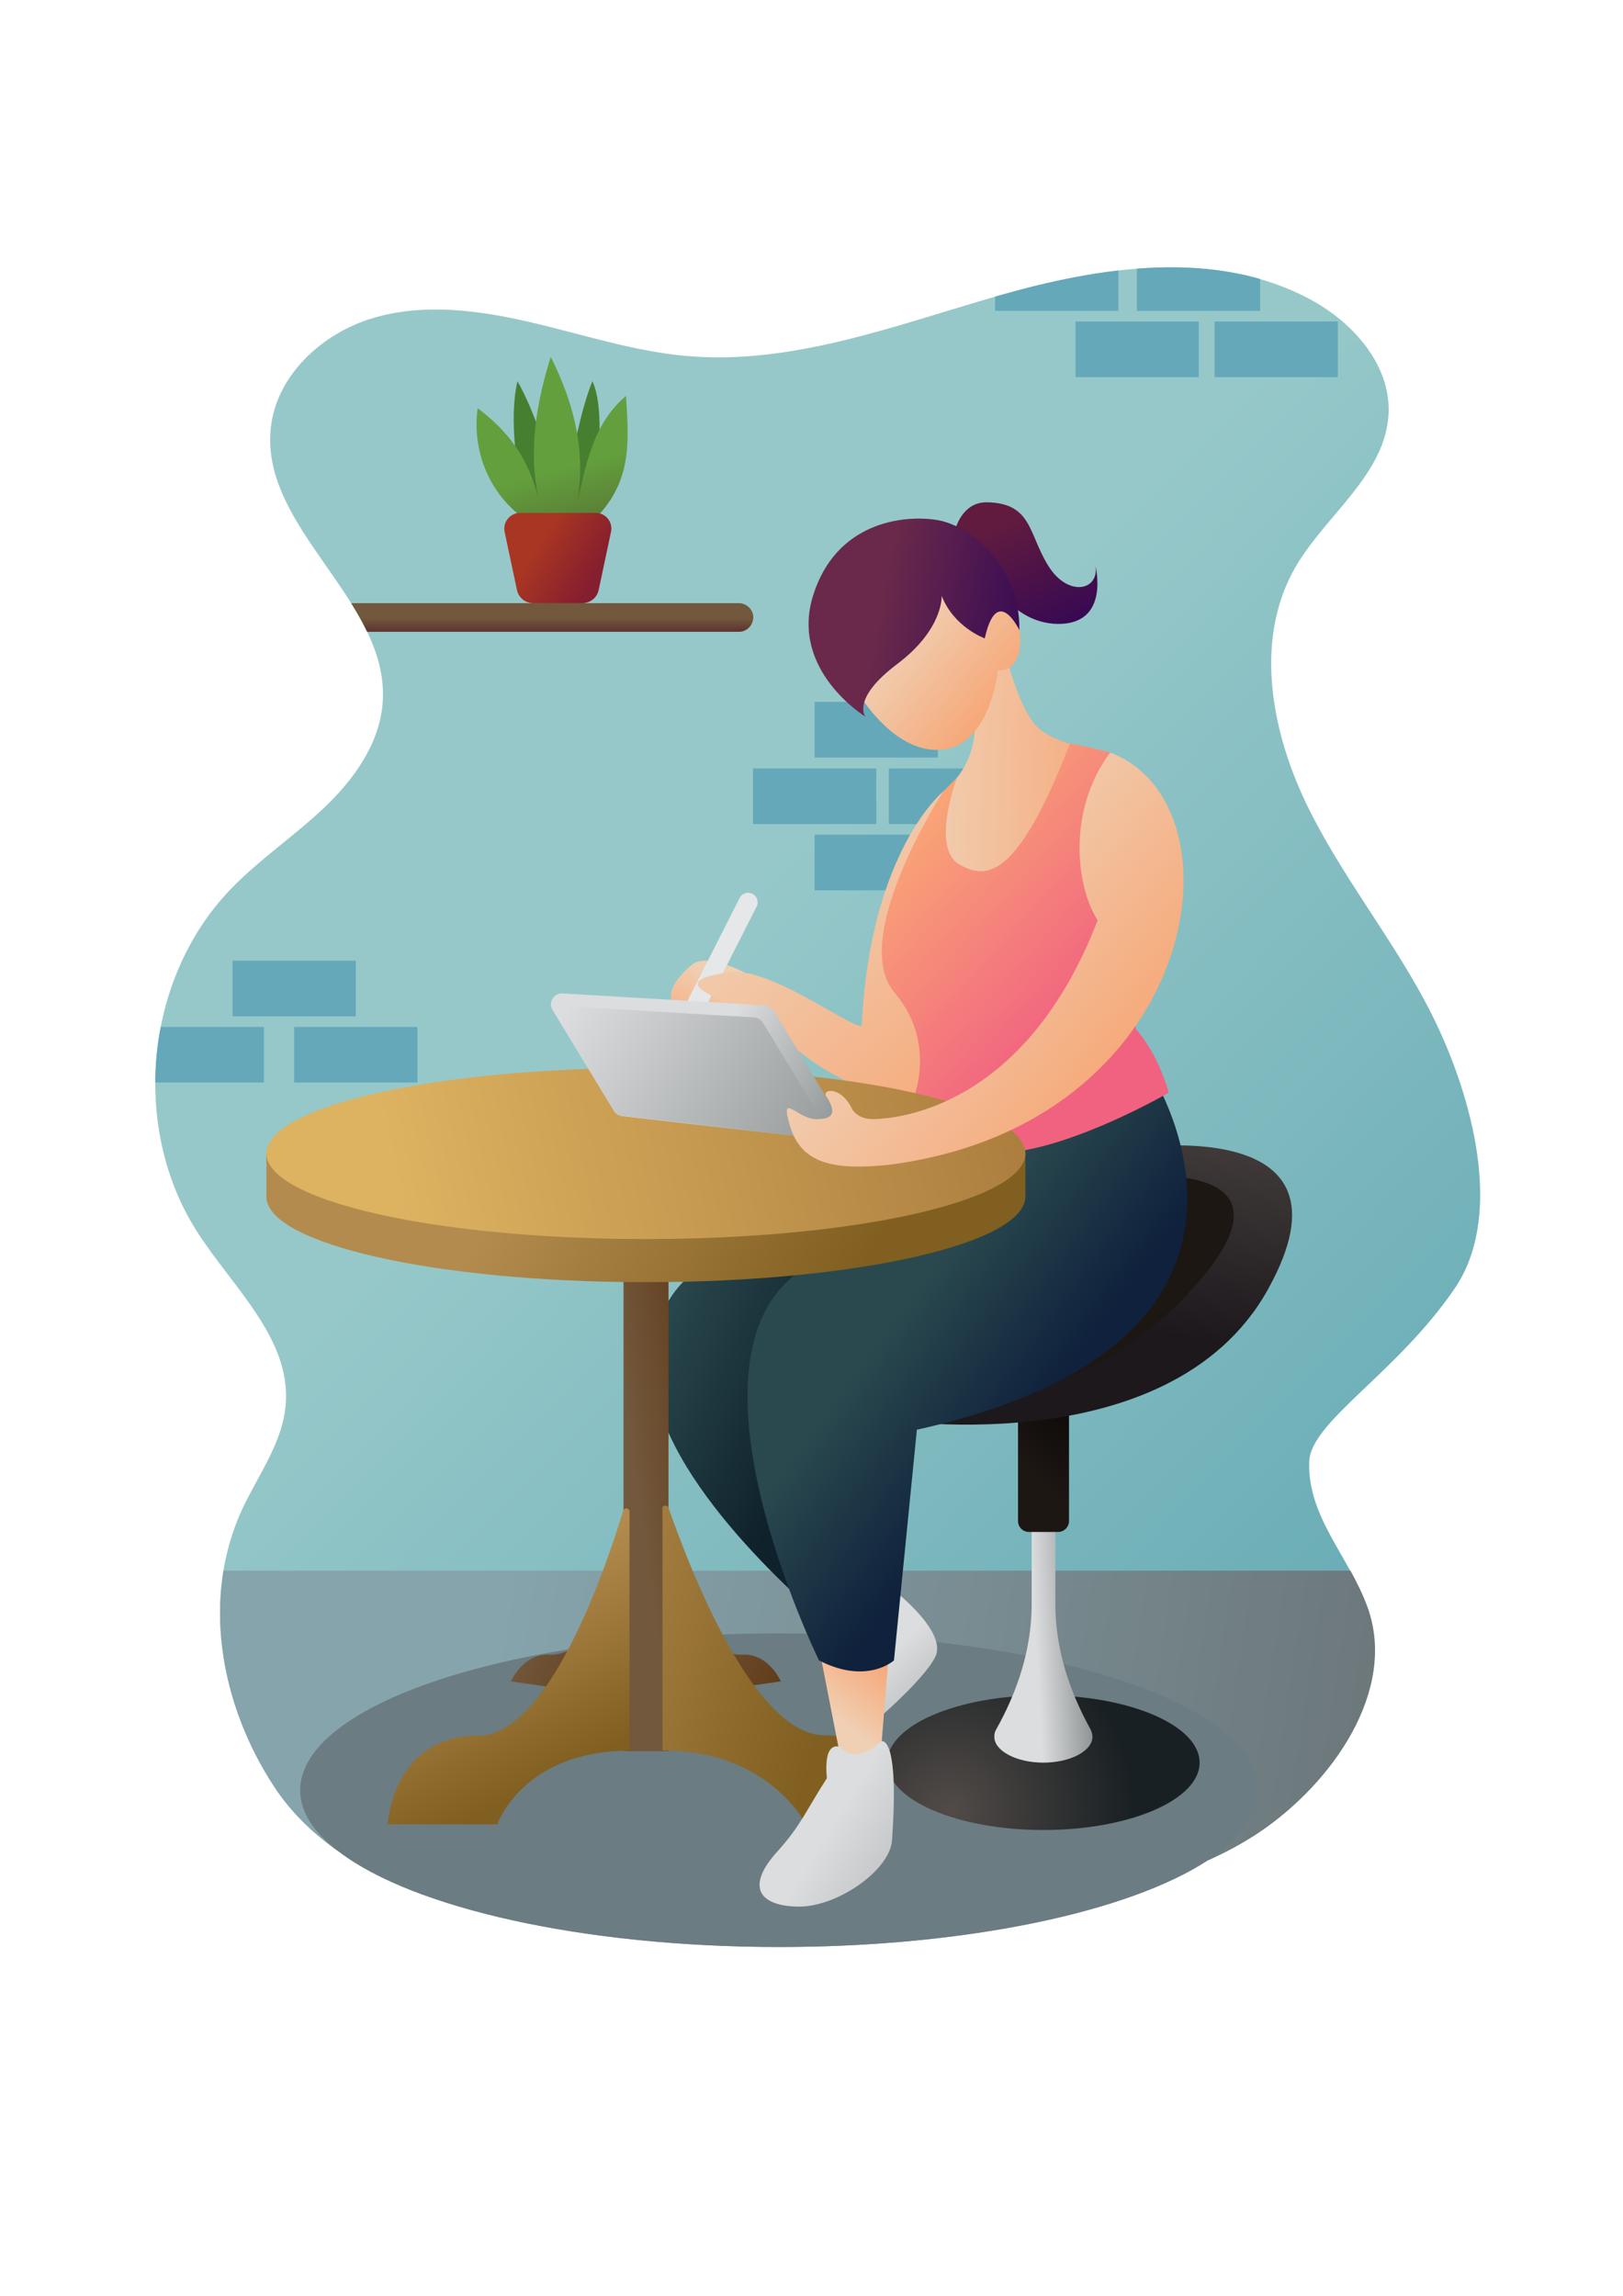 <?xml version="1.0" encoding="UTF-8"?>
<svg xmlns="http://www.w3.org/2000/svg" xmlns:xlink="http://www.w3.org/1999/xlink" x="0px" y="0px" viewBox="0 0 595.3 841.9" style="enable-background:new 0 0 595.3 841.9;" xml:space="preserve">
  <style type="text/css">	.st0{display:none;}	.st1{clip-path:url(#SVGID_2_);fill:url(#SVGID_3_);}	.st2{clip-path:url(#SVGID_2_);fill:url(#SVGID_4_);}	.st3{clip-path:url(#SVGID_2_);fill:#6B7C82;}	.st4{clip-path:url(#SVGID_2_);}	.st5{fill:#64A8BA;}	.st6{clip-path:url(#SVGID_2_);fill:url(#SVGID_5_);}	.st7{fill:url(#SVGID_6_);}	.st8{fill:url(#SVGID_7_);}	.st9{fill:url(#SVGID_8_);}	.st10{fill:url(#SVGID_9_);}	.st11{fill:url(#SVGID_10_);}	.st12{fill:url(#SVGID_11_);}	.st13{fill:url(#SVGID_12_);}	.st14{fill:url(#SVGID_13_);}	.st15{fill:url(#SVGID_14_);}	.st16{fill:url(#SVGID_15_);}	.st17{fill:url(#SVGID_16_);}	.st18{fill:url(#SVGID_17_);}	.st19{fill:#E6E7E8;}	.st20{fill:url(#SVGID_18_);}	.st21{fill:url(#SVGID_19_);}	.st22{fill:#1D1714;}	.st23{fill:url(#SVGID_20_);}	.st24{fill:url(#SVGID_21_);}	.st25{fill:url(#SVGID_22_);}	.st26{fill:url(#SVGID_23_);}	.st27{fill:url(#SVGID_24_);}	.st28{fill:url(#SVGID_25_);}	.st29{fill:url(#SVGID_26_);}	.st30{fill:url(#SVGID_27_);}	.st31{fill:url(#SVGID_28_);}	.st32{fill:url(#SVGID_29_);}	.st33{fill:url(#SVGID_30_);}	.st34{fill:url(#SVGID_31_);}	.st35{fill:url(#SVGID_32_);}	.st36{fill:url(#SVGID_33_);}	.st37{fill:url(#SVGID_34_);}</style>
  <g id="Layer_1" class="st0"></g>
  <g id="Background">	<defs>		<path id="SVGID_1_" d="M527.9,377.7c-13-28.3-33.5-52.5-47.5-80.4c-14-27.8-20.8-62.5-5.2-89.4c11.2-19.2,33-33.9,34.1-56.1   c0.9-17.9-13-33.6-28.8-42.1C446,91.2,403.6,97.7,366,108.5c-37.7,10.8-75.7,25.6-114.7,22c-19.4-1.8-38-8-57-12.4   c-19-4.4-39.1-7-57.7-1.4c-18.6,5.6-35.4,21.1-37.3,40.5c-3.7,36.6,43.3,63.1,41.1,99.9c-0.9,15.3-10.5,28.7-21.6,39.2   c-11.1,10.5-24,19.1-34.5,30.1c-31.2,32.7-36.4,87.2-12,125.3c13.1,20.5,34.5,39.2,32.5,63.4c-1.1,13.6-9.7,25.3-15.6,37.6   c-15.6,32.8-8.5,72.4,11.5,102.7c6.1,9.3,14.3,17.2,23.7,23.7c26.9,20.5,89.1,34.9,161.5,34.9c68.7,0,128.2-12.9,157-31.7   c6.5-2.9,12.9-6.3,18.9-10.3c26.9-18.1,50.8-52.1,39.8-82.6c-6.9-19-21.9-33.1-21.3-53.3c0.4-14.7,32-32.3,53.3-63.5   C551.1,446.9,540.9,406,527.9,377.7z"></path>	</defs>	<clipPath id="SVGID_2_">		<use xlink:href="#SVGID_1_" style="overflow:visible;"></use>	</clipPath>	<linearGradient id="SVGID_3_" gradientUnits="userSpaceOnUse" x1="589.098" y1="675.187" x2="252.098" y2="344.187">		<stop offset="0" style="stop-color:#5AA3AF"></stop>		<stop offset="0.995" style="stop-color:#96C8C9"></stop>	</linearGradient>	<path class="st1" d="M369.4,700.2c32.1-4.8,65.3-10.1,92.3-28.2c26.9-18.1,50.8-52.1,39.8-82.6c-6.9-19-21.9-33.1-21.3-53.3  c0.4-14.7,32-32.3,53.3-63.5c17.6-25.7,7.5-66.5-5.5-94.8c-13-28.3-33.5-52.5-47.5-80.4s-20.8-62.5-5.2-89.4  c11.2-19.2,33-33.9,34.1-56.1c0.9-17.9-13-33.6-28.8-42.1C446,91.2,403.6,97.7,366,108.5s-75.7,25.6-114.7,22  c-19.4-1.8-38-8-57-12.4c-19-4.4-39.1-7-57.7-1.4s-35.4,21.1-37.3,40.5c-3.7,36.6,43.3,63.1,41.1,99.9  c-0.9,15.3-10.5,28.7-21.6,39.2s-24,19.1-34.5,30.1c-31.2,32.7-36.4,87.2-12,125.3c13.1,20.5,34.5,39.2,32.5,63.4  c-1.1,13.6-9.7,25.3-15.6,37.6c-15.6,32.8-8.5,72.4,11.5,102.7c20.7,31.2,64.4,47.9,99.9,40.5L369.4,700.2z"></path>	<linearGradient id="SVGID_4_" gradientUnits="userSpaceOnUse" x1="510.436" y1="696.444" x2="173.436" y2="644.444">		<stop offset="0" style="stop-color:#6B7578"></stop>		<stop offset="0.995" style="stop-color:#86A4AC"></stop>	</linearGradient>	<rect x="51.6" y="576" class="st2" width="490" height="175"></rect>	<ellipse class="st3" cx="285.8" cy="656.5" rx="175.7" ry="57.5"></ellipse>	<g class="st4">		<rect x="85.3" y="352.3" class="st5" width="45.2" height="20.4"></rect>		<rect x="107.9" y="376.6" class="st5" width="45.2" height="20.4"></rect>		<rect x="51.6" y="376.6" class="st5" width="45.2" height="20.4"></rect>		<rect x="276.2" y="281.8" class="st5" width="45.2" height="20.4"></rect>		<rect x="326" y="281.8" class="st5" width="45.2" height="20.4"></rect>		<rect x="298.8" y="257.4" class="st5" width="45.2" height="20.4"></rect>		<rect x="298.8" y="306.1" class="st5" width="45.2" height="20.4"></rect>		<rect x="394.5" y="117.9" class="st5" width="45.2" height="20.4"></rect>		<rect x="417" y="93.6" class="st5" width="45.2" height="20.4"></rect>		<rect x="365" y="93.6" class="st5" width="45.2" height="20.4"></rect>		<rect x="445.5" y="117.9" class="st5" width="45.2" height="20.4"></rect>	</g>	<linearGradient id="SVGID_5_" gradientUnits="userSpaceOnUse" x1="183.984" y1="231.042" x2="183.984" y2="226.706">		<stop offset="0" style="stop-color:#603832"></stop>		<stop offset="1" style="stop-color:#72583C"></stop>	</linearGradient>	<path class="st6" d="M271,231.7H97c-2.9,0-5.2-2.4-5.2-5.3v0c0-2.9,2.4-5.2,5.2-5.2h174c2.9,0,5.3,2.4,5.3,5.2v0  C276.2,229.4,273.9,231.7,271,231.7z"></path>	<g class="st4">		<linearGradient id="SVGID_6_" gradientUnits="userSpaceOnUse" x1="207.17" y1="193.349" x2="205.67" y2="174.099">			<stop offset="0" style="stop-color:#4B642B"></stop>			<stop offset="1" style="stop-color:#477F30"></stop>		</linearGradient>		<path class="st7" d="M217.3,192.3c2.1-20.7,4.7-42.1,0-52.5c-3.9,9.2-7.5,27-11,45.3c-5-17.6-10.2-34.3-16.5-45.3   c-3.3,14.3-0.2,33.7,4,54L217.3,192.3z"></path>		<linearGradient id="SVGID_7_" gradientUnits="userSpaceOnUse" x1="214.957" y1="200.094" x2="207.207" y2="171.594">			<stop offset="0" style="stop-color:#567132"></stop>			<stop offset="1" style="stop-color:#639F3D"></stop>		</linearGradient>		<path class="st8" d="M220,188.4c12.1-13.5,10.5-28.1,9.6-43.2c-14,11.8-15.3,30.2-19.8,47c5.8-19.3,3.2-39.6-7.8-61.3   c-7,22.2-8.8,42.9-1.5,61.3c-4.3-11.5-4.7-27.1-25.3-42.5c-1.8,13.1,2.3,28.1,14.5,38.5l4.5,13.7l21.8-3.3L220,188.4z"></path>		<linearGradient id="SVGID_8_" gradientUnits="userSpaceOnUse" x1="218.116" y1="211.436" x2="197.802" y2="199.133">			<stop offset="0" style="stop-color:#851E2E"></stop>			<stop offset="1" style="stop-color:#A93623"></stop>		</linearGradient>		<path class="st9" d="M213.5,221.2h-17.9c-2.9,0-5.4-2-6-4.9l-4.5-21.2c-0.8-3.6,2-7,5.6-7h27.8c3.7,0,6.4,3.4,5.6,7l-4.5,21.2   C219,219.2,216.5,221.2,213.5,221.2z"></path>	</g></g>
  <g id="Character">	<radialGradient id="SVGID_9_" cx="348.302" cy="663.709" r="67.552" gradientUnits="userSpaceOnUse">		<stop offset="0" style="stop-color:#524B48"></stop>		<stop offset="1" style="stop-color:#192023"></stop>	</radialGradient>	<ellipse class="st10" cx="382.7" cy="646.4" rx="57.3" ry="24.7"></ellipse>	<linearGradient id="SVGID_10_" gradientUnits="userSpaceOnUse" x1="415.033" y1="597.027" x2="379.783" y2="599.027">		<stop offset="0" style="stop-color:#4C5453"></stop>		<stop offset="1" style="stop-color:#DCDDDE"></stop>	</linearGradient>	<path class="st11" d="M387.1,588.4v-37h-8.7v37c0,16.2-5.1,31.7-13,45.8c-0.5,0.8-0.7,1.7-0.7,2.7c0,5.2,8.1,9.5,18,9.5  s18-4.3,18-9.5c0-0.9-0.3-1.8-0.7-2.7C392.2,620.1,387.1,604.6,387.1,588.4z"></path>	<linearGradient id="SVGID_11_" gradientUnits="userSpaceOnUse" x1="412.236" y1="505.822" x2="379.236" y2="541.155">		<stop offset="0" style="stop-color:#000000"></stop>		<stop offset="1" style="stop-color:#1D1714"></stop>	</linearGradient>	<path class="st12" d="M388.1,561.8h-10.7c-2.2,0-4-1.8-4-4v-42.3h18.7v42.3C392.1,560,390.3,561.8,388.1,561.8z"></path>	<linearGradient id="SVGID_12_" gradientUnits="userSpaceOnUse" x1="397.694" y1="483.922" x2="416.194" y2="378.422">		<stop offset="0" style="stop-color:#1C181C"></stop>		<stop offset="1" style="stop-color:#524B48"></stop>	</linearGradient>	<path class="st13" d="M321.4,520.1c0,0,107.3,18.3,143.7-47.3s-51.6-51.5-51.6-51.5L321.4,520.1z"></path>	<linearGradient id="SVGID_13_" gradientUnits="userSpaceOnUse" x1="235.532" y1="621.49" x2="191.032" y2="601.99">		<stop offset="0" style="stop-color:#5C3411"></stop>		<stop offset="1" style="stop-color:#72583C"></stop>	</linearGradient>	<path class="st14" d="M217.2,597.5c0,0-6.3,9.8-15.8,9.3s-14,9.8-14,9.8l19.6,2.8L217.2,597.5z"></path>	<linearGradient id="SVGID_14_" gradientUnits="userSpaceOnUse" x1="296.853" y1="625.049" x2="246.353" y2="601.049">		<stop offset="0" style="stop-color:#5C3411"></stop>		<stop offset="1" style="stop-color:#72583C"></stop>	</linearGradient>	<path class="st15" d="M256.6,597.5c0,0,6.3,9.8,15.8,9.3s14,9.8,14,9.8l-19.6,2.8L256.6,597.5z"></path>	<linearGradient id="SVGID_15_" gradientUnits="userSpaceOnUse" x1="383.332" y1="669.421" x2="323.998" y2="608.755">		<stop offset="0" style="stop-color:#656E6E"></stop>		<stop offset="1" style="stop-color:#DCDDDE"></stop>	</linearGradient>	<path class="st16" d="M328.6,583.8c0,0,18.8,14.7,14.5,23.7c-4.3,9-24.7,26-24.7,26l1.3-36L328.6,583.8z"></path>	<linearGradient id="SVGID_16_" gradientUnits="userSpaceOnUse" x1="297.929" y1="522.818" x2="233.929" y2="495.485">		<stop offset="0" style="stop-color:#0F212B"></stop>		<stop offset="1" style="stop-color:#2A494E"></stop>	</linearGradient>	<path class="st17" d="M266.7,460.5c0,0-31,7-26.7,46.7c4.3,39.7,63.2,87.8,63.2,87.8l13.4-30l-15.3-110.5L266.7,460.5z"></path>	<linearGradient id="SVGID_17_" gradientUnits="userSpaceOnUse" x1="251.502" y1="390.88" x2="266.752" y2="358.38">		<stop offset="0" style="stop-color:#F89D68"></stop>		<stop offset="1" style="stop-color:#F0D0B4"></stop>	</linearGradient>	<path class="st18" d="M279.2,360.1c0,0-18.7-12.2-25.7-6.1c-8.7,7.6-9.6,13.1-3.5,17.9c6.1,4.8,15.2-0.2,15.2-0.2l13.1,0.9  L279.2,360.1z"></path>	<path class="st19" d="M257,372.9l-6.2-3.2l20.5-40.4c0.9-1.7,3-2.4,4.7-1.5l0,0c1.7,0.9,2.4,3,1.5,4.7L257,372.9z"></path>	<linearGradient id="SVGID_18_" gradientUnits="userSpaceOnUse" x1="386.625" y1="424.127" x2="286.625" y2="309.46">		<stop offset="0" style="stop-color:#F89D68"></stop>		<stop offset="1" style="stop-color:#F0D0B4"></stop>	</linearGradient>	<path class="st20" d="M346,290.2c0,0-26.8,21.8-29.9,85.5c0.2,4.4-32.9-21.3-48.3-19.2c-12.9,1.7-13.5,4.2-10.2,6.6  c3.3,2.4,12.4,6.3,12.4,6.3s10.1-2.5,13.2,4.1c8.5,17.7,40,28.5,40,28.5l22.8-1.6l-9.9-82.3L346,290.2z"></path>	<linearGradient id="SVGID_19_" gradientUnits="userSpaceOnUse" x1="428.978" y1="284.433" x2="337.645" y2="282.433">		<stop offset="0" style="stop-color:#F89D68"></stop>		<stop offset="1" style="stop-color:#F0D0B4"></stop>	</linearGradient>	<path class="st21" d="M369.2,241.2c0,0,5.2,21.2,12.6,26.6c7.3,5.4,19,6.8,19,6.8s-12.1,43.1-26.6,48.1c-14.5,5-31.2,0.7-31-9  s2.8-23.5,2.8-23.5s15.1-10.4,10.8-31.5l7.5-17.5H369.2z"></path>	<path class="st22" d="M340.7,513.5c0,0,52.7,8,97-41.2s-24.7-40.5-24.7-40.5L340.7,513.5z"></path>	<linearGradient id="SVGID_20_" gradientUnits="userSpaceOnUse" x1="272.354" y1="547.596" x2="234.854" y2="552.596">		<stop offset="0" style="stop-color:#5C3411"></stop>		<stop offset="1" style="stop-color:#72583C"></stop>	</linearGradient>	<rect x="228.7" y="462.5" class="st23" width="16.5" height="179.7"></rect>	<linearGradient id="SVGID_21_" gradientUnits="userSpaceOnUse" x1="206.51" y1="650.138" x2="173.176" y2="585.471">		<stop offset="0" style="stop-color:#805F20"></stop>		<stop offset="1" style="stop-color:#B38B4E"></stop>	</linearGradient>	<path class="st24" d="M230.9,554.3c0-1.3-1.9-1.6-2.3-0.3c-6.7,22-27.5,82.5-53.2,82.5c-31.5,0-33.2,32.5-33.2,32.5h40.2  c0,0,9.3-27,48.5-27V554.3z"></path>	<linearGradient id="SVGID_22_" gradientUnits="userSpaceOnUse" x1="305.129" y1="621.262" x2="191.129" y2="586.595">		<stop offset="0" style="stop-color:#805F20"></stop>		<stop offset="1" style="stop-color:#B38B4E"></stop>	</linearGradient>	<path class="st25" d="M242.9,553.3c0-1.3,1.8-1.6,2.3-0.4c7.3,21,31,83.5,57.3,83.5c31.5,0,22.3,32,22.3,32l-29.3,0.5  c0,0-13.3-27-52.5-27V553.3z"></path>	<linearGradient id="SVGID_23_" gradientUnits="userSpaceOnUse" x1="373.952" y1="266.204" x2="329.452" y2="231.204">		<stop offset="0" style="stop-color:#F89D68"></stop>		<stop offset="1" style="stop-color:#F0D0B4"></stop>	</linearGradient>	<path class="st26" d="M311.2,248.2c0,0,13.5,27.2,32.8,26.8s22-29.2,22-29.2s8.8,1.2,8.2-12.5c-0.6-13.7-13.2-10.9-13.2-10.9  l-14.8-15L308.9,237L311.2,248.2z"></path>	<linearGradient id="SVGID_24_" gradientUnits="userSpaceOnUse" x1="393.161" y1="239.695" x2="369.911" y2="191.695">		<stop offset="0" style="stop-color:#2E0557"></stop>		<stop offset="1" style="stop-color:#601B3F"></stop>	</linearGradient>	<path class="st27" d="M349.2,199c0,0,1.5-15.1,13-14.8c16.4,0.4,15,11.6,22.3,23.3s18.8,9,17.3,0c0,0,5.5,21.5-13.8,21.3  S359.7,206,359.7,206L349.2,199z"></path>	<linearGradient id="SVGID_25_" gradientUnits="userSpaceOnUse" x1="386.578" y1="237.453" x2="322.245" y2="225.12">		<stop offset="0" style="stop-color:#2E0557"></stop>		<stop offset="1" style="stop-color:#6A294A"></stop>	</linearGradient>	<path class="st28" d="M345.4,218.5c0,0,0.7,12.2-16.3,25c-17,12.8-11.7,19.3-11.7,19.3s-27.7-16.9-19.2-44.3  c8.4-27.1,33.2-29.8,45.5-27.8c12.3,2,30.5,16.8,30.2,40.4c0,0-8.2-17.3-12.7,3C361.2,234.1,349.9,230.1,345.4,218.5z"></path>	<linearGradient id="SVGID_26_" gradientUnits="userSpaceOnUse" x1="323.59" y1="599.422" x2="301.923" y2="627.089">		<stop offset="0" style="stop-color:#F89D68"></stop>		<stop offset="1" style="stop-color:#F0D0B4"></stop>	</linearGradient>	<polygon class="st29" points="327.6,586.8 322.5,649.8 309.3,649.7 296.6,584.9  "></polygon>	<linearGradient id="SVGID_27_" gradientUnits="userSpaceOnUse" x1="381.339" y1="516.442" x2="331.339" y2="479.108">		<stop offset="0" style="stop-color:#0F213C"></stop>		<stop offset="1" style="stop-color:#2A494E"></stop>	</linearGradient>	<path class="st30" d="M422.7,394.5c0,0,61.8,97.1-86.4,129.8l-8.4,84.6c0,0-9.9,9.1-27.5,0c0,0-62.4-127,5.3-148.7l59.4-32.3  l0.9-8.9L422.7,394.5z"></path>	<linearGradient id="SVGID_28_" gradientUnits="userSpaceOnUse" x1="415.769" y1="737.707" x2="305.102" y2="669.04">		<stop offset="0" style="stop-color:#656E6E"></stop>		<stop offset="1" style="stop-color:#DCDDDE"></stop>	</linearGradient>	<path class="st31" d="M308.2,640.7c0,0,5.2,7.1,14.9-2.1c0,0,6.9-3.6,4.1,36.1c-0.5,11-20.3,25-35,24.5s-18.2-8-7-20.3  c8.6-9.5,10.4-14.9,18.1-26.8C301.9,637.6,308.2,640.7,308.2,640.7z"></path>	<linearGradient id="SVGID_29_" gradientUnits="userSpaceOnUse" x1="309.032" y1="477.713" x2="201.532" y2="412.213">		<stop offset="0" style="stop-color:#805F20"></stop>		<stop offset="1" style="stop-color:#B38B4E"></stop>	</linearGradient>	<path class="st32" d="M357.1,423c-24.1-9.3-68.9-15.6-120.2-15.6c-51.3,0-96.1,6.3-120.2,15.6H97.7v15.8  c0,17.4,62.3,31.4,139.2,31.4s139.2-14.1,139.2-31.4V423H357.1z"></path>	<linearGradient id="SVGID_30_" gradientUnits="userSpaceOnUse" x1="322.105" y1="298.819" x2="399.439" y2="368.152">		<stop offset="0" style="stop-color:#FAAE75"></stop>		<stop offset="1" style="stop-color:#F16280"></stop>	</linearGradient>	<path class="st33" d="M392.5,272.6c0,0,10.6,2.1,14.7,3.4l0.3,53.1l9.2,48.4c0,0,7.4,7.5,12,23.2c0,0-34.5,20.1-60,22.1  c-25.5,2-35-16.3-35-16.3s11.4-22.5-5.6-42.5s17.9-73.8,17.9-73.8l5-5c0,0-9.6,25.5,0.7,31.7C362.1,323.1,373.4,321.8,392.5,272.6z  "></path>	<linearGradient id="SVGID_31_" gradientUnits="userSpaceOnUse" x1="372.762" y1="393.763" x2="146.762" y2="442.43">		<stop offset="0" style="stop-color:#AB7E3F"></stop>		<stop offset="1" style="stop-color:#DDB260"></stop>	</linearGradient>	<ellipse class="st34" cx="236.9" cy="423" rx="139.2" ry="31.4"></ellipse>	<linearGradient id="SVGID_32_" gradientUnits="userSpaceOnUse" x1="331.084" y1="421.948" x2="260.751" y2="391.615">		<stop offset="0" style="stop-color:#6A7374"></stop>		<stop offset="1" style="stop-color:#DCDDDE"></stop>	</linearGradient>	<path class="st35" d="M313.2,419l-7.2-0.8l-77.8-8.9c-1.2-0.2-2.3-0.8-3-1.9l-22.5-37c-0.3-0.5-0.5-1.1-0.6-1.6  c-0.3-2.3,1.6-4.6,4.2-4.5l74.3,4.4c1.3,0.1,2.5,0.8,3.2,1.9L313.2,419z"></path>	<linearGradient id="SVGID_33_" gradientUnits="userSpaceOnUse" x1="380.682" y1="470.859" x2="210.182" y2="364.859">		<stop offset="0" style="stop-color:#5A6262"></stop>		<stop offset="1" style="stop-color:#DCDDDE"></stop>	</linearGradient>	<path class="st36" d="M306,418.1l-77.8-8.9c-1.2-0.2-2.3-0.8-3-1.9l-22.5-37c-0.3-0.5-0.5-1.1-0.6-1.6c0.1,0,0.1,0,0.2,0l74.3,4.4  c1.3,0.1,2.5,0.8,3.2,1.9L306,418.1z"></path>	<linearGradient id="SVGID_34_" gradientUnits="userSpaceOnUse" x1="433.191" y1="411.827" x2="331.191" y2="332.494">		<stop offset="0" style="stop-color:#F89D68"></stop>		<stop offset="1" style="stop-color:#F0D0B4"></stop>	</linearGradient>	<path class="st37" d="M407.2,276c50.6,19,33.3,136.7-81.5,151.2c-19.3,1.9-31.8,0-36-14.5c-3.9-13.2,3.2-1.4,10.7-2.3  c3.1-0.1,7.5-1,2.8-8.1c-2.3-2.8,5-4.4,9.2,4.1c1.2,2.3,3.9,4.2,8.6,4c7-0.3,54.7-3.1,81.6-72.9C394.5,324.8,391.5,297,407.2,276z"></path></g>
</svg>
